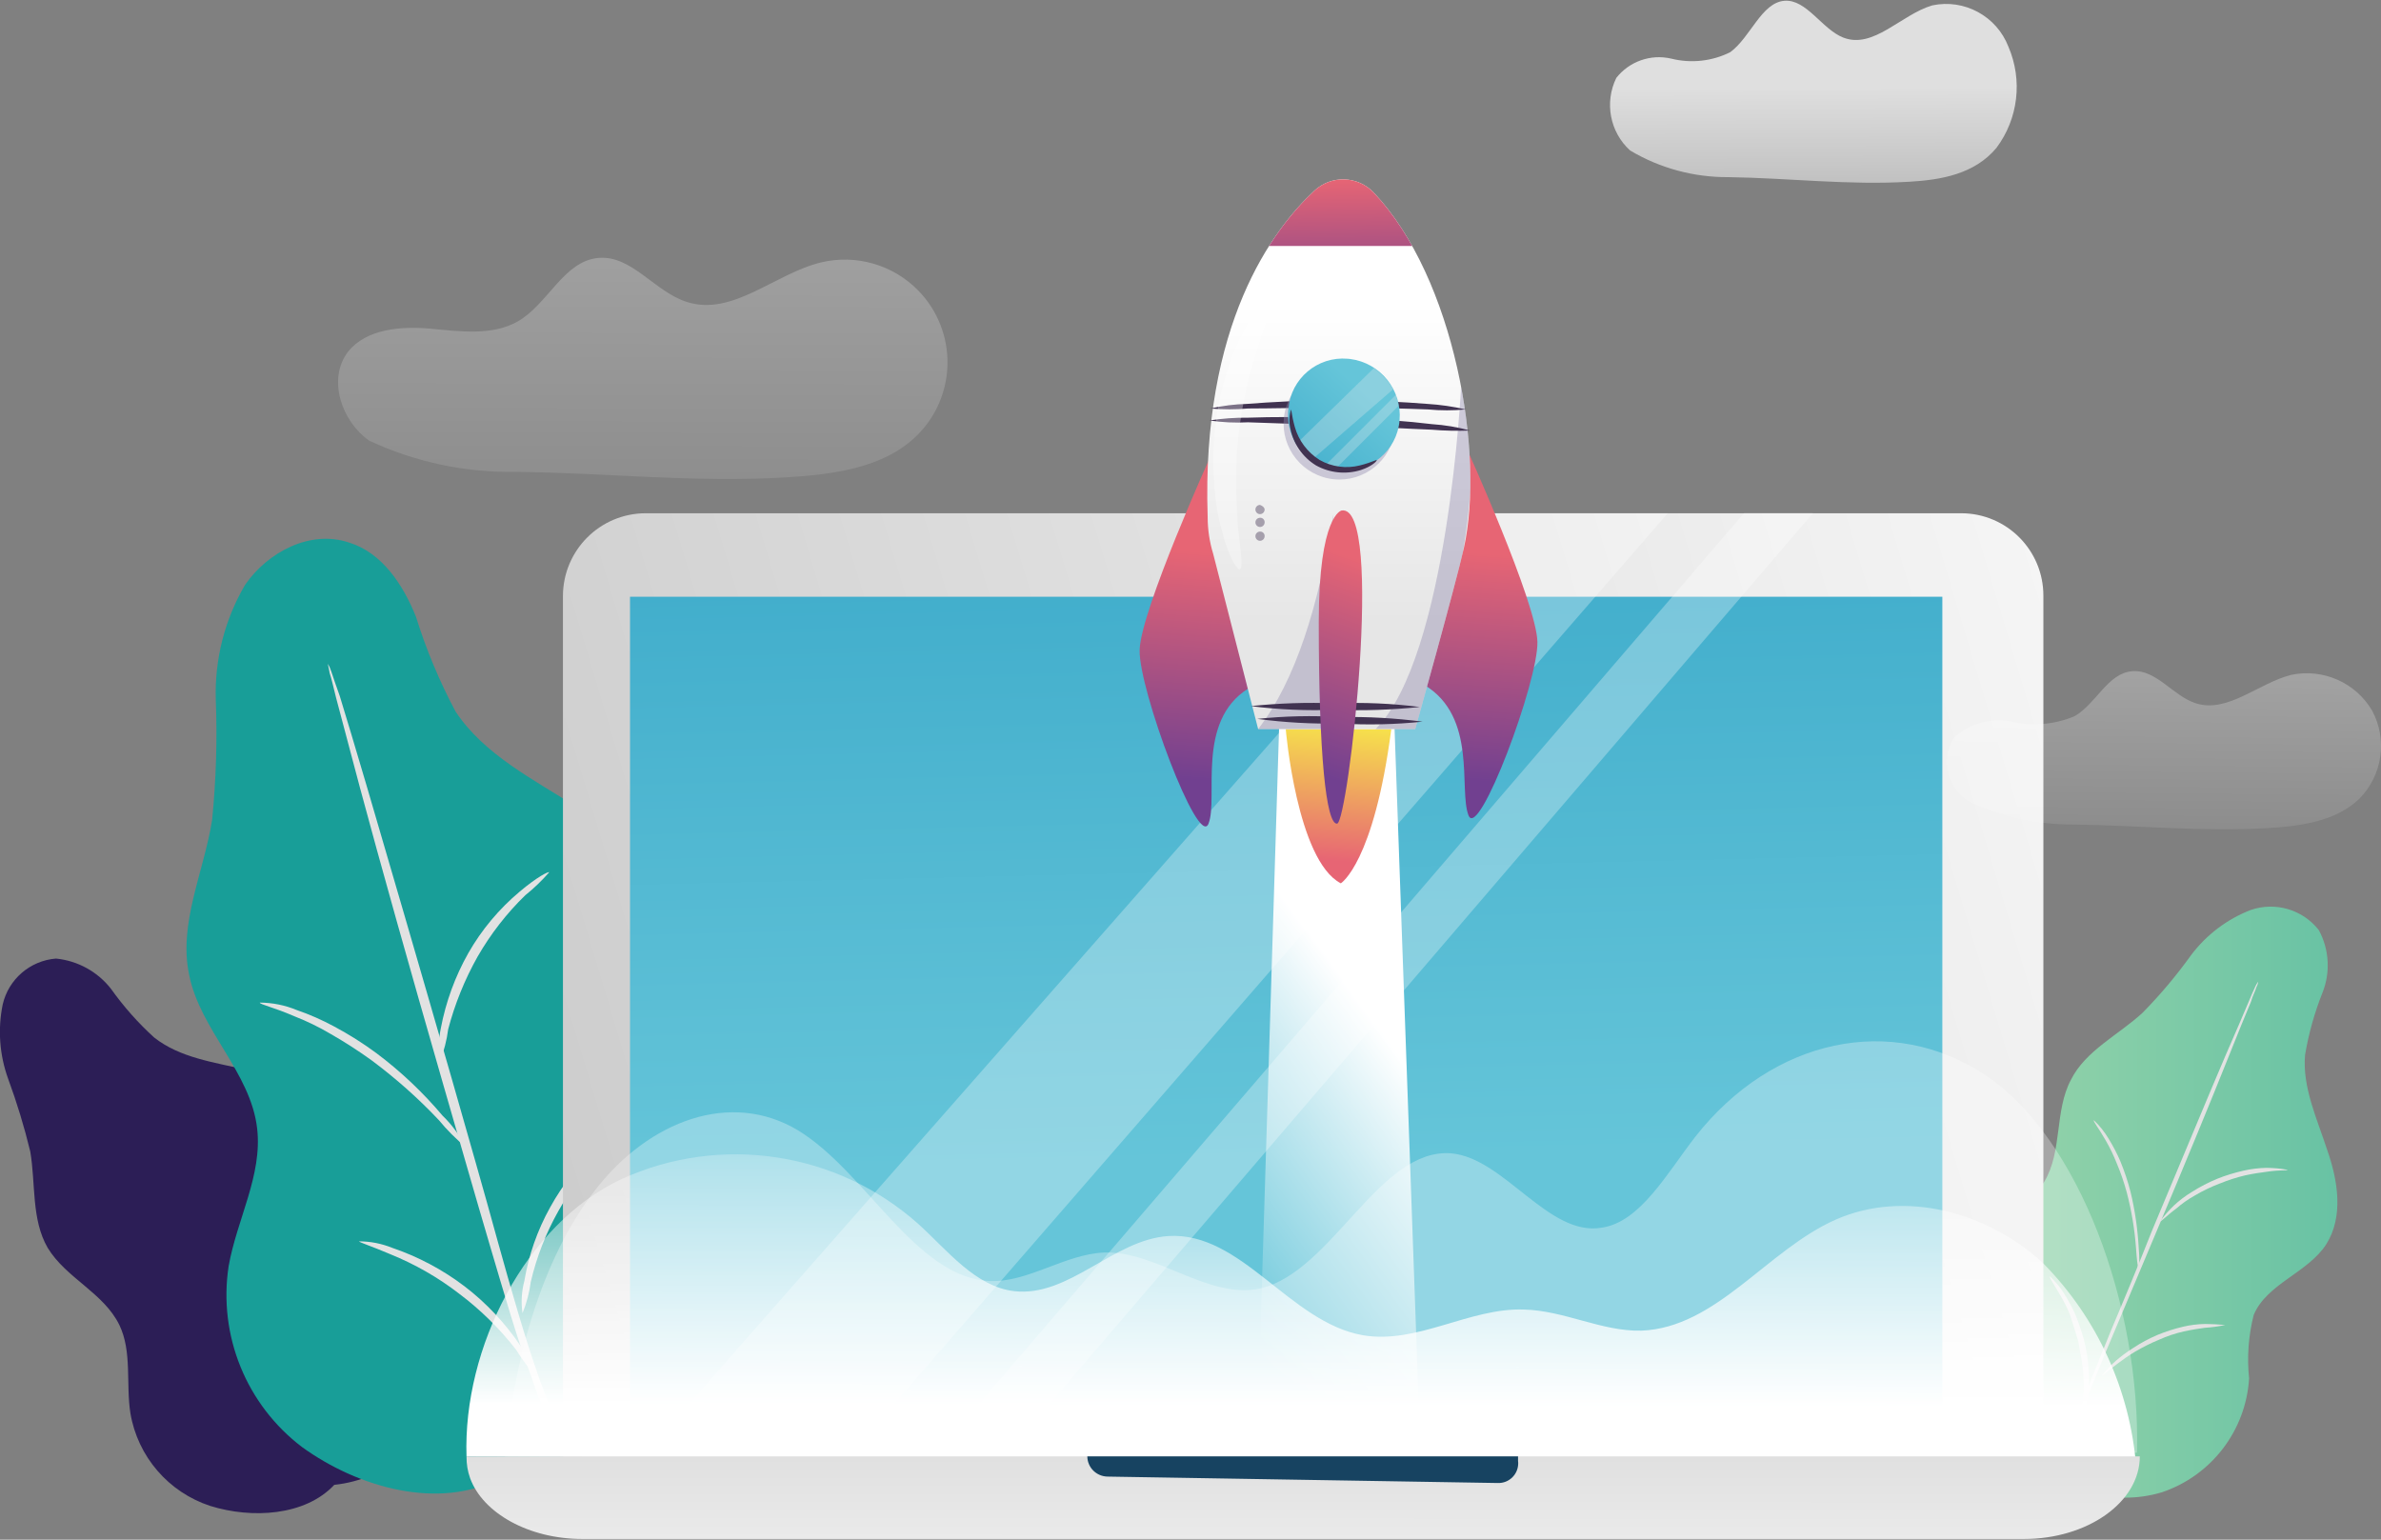 <?xml version="1.0" encoding="utf-8"?>
<!-- Generator: Adobe Illustrator 24.0.1, SVG Export Plug-In . SVG Version: 6.00 Build 0)  -->
<svg version="1.1" id="Layer_1" xmlns="http://www.w3.org/2000/svg" xmlns:xlink="http://www.w3.org/1999/xlink" x="0px" y="0px"
	 viewBox="0 0 3000 1940" style="enable-background:new 0 0 3000 1940;" xml:space="preserve">
<rect x="0" y="0" width="3000" height="1940" fill="#808080" stroke="none"/>
<style type="text/css">
	.st0{fill:#2C1E56;}
	.st1{opacity:0.75;}
	.st2{fill:url(#Path_30906_1_);}
	.st3{fill:url(#Path_30907_1_);}
	.st4{fill:#E2E2E2;}
	.st5{fill:url(#Path_30913_1_);}
	.st6{fill:url(#Path_30919_1_);}
	.st7{fill:url(#Rectangle_977_1_);}
	.st8{opacity:0.29;fill:#FFFFFF;enable-background:new    ;}
	.st9{fill:url(#Path_30922_1_);}
	.st10{opacity:0.3;}
	.st11{fill:#FFFFFF;}
	.st12{fill:url(#Path_30924_1_);}
	.st13{fill:url(#Path_30925_1_);}
	.st14{fill:#174361;}
	.st15{fill:url(#Path_30927_1_);}
	.st16{fill:url(#Path_30928_1_);}
	.st17{fill:url(#Path_30929_1_);}
	.st18{clip-path:url(#SVGID_2_);}
	.st19{fill:url(#Path_30930_1_);}
	.st20{clip-path:url(#SVGID_4_);}
	.st21{fill:url(#Path_30932_1_);}
	.st22{clip-path:url(#SVGID_6_);}
	.st23{opacity:0.4;fill:#8E87AD;enable-background:new    ;}
	.st24{clip-path:url(#SVGID_8_);}
	.st25{fill:#413351;}
	.st26{fill:url(#Path_30943_1_);}
	.st27{opacity:0.28;fill:#EBEBEB;enable-background:new    ;}
	.st28{opacity:0.42;fill:#413351;enable-background:new    ;}
	.st29{fill:url(#Path_30949_1_);}
	.st30{fill:url(#Path_30951_1_);}
	.st31{fill:url(#Path_30952_1_);}
	.st32{opacity:0.31;}
	.st33{opacity:0.46;}
	.st34{fill:none;}
</style>
<path id="Path_30900" class="st0" d="M421.2,1870.9c-37,39.4-104.1,42.8-156.2,26.6c-52.7-17.2-91.5-62.2-100.7-116.9
	c-5.8-37,2.3-77.5-13.9-111.1c-19.7-40.5-67.1-59-90.3-97.2c-20.8-35.9-15-81-22-121.5c-7.5-31-16.8-61.5-27.8-91.4
	c-10.9-30-13.3-62.4-6.9-93.7c7.3-31.9,34.5-55.3,67.1-57.9c27.4,2.7,52.5,16.5,69.4,38.2c15.9,22.3,34.1,42.9,54.4,61.3
	c32.4,25.5,75.2,31.2,115.7,40.5s83.3,27.8,99.5,66c17.4,39.4,1.1,89.1,25.5,125c18.4,19.6,39.9,36,63.7,48.6
	c53.1,38.5,77.4,105.4,61.3,168.9C541,1818.9,486.3,1864,421.2,1870.9"/>
<path id="Path_30901" class="st0" d="M489.5,1858.1c-2.1-1.3-4.1-2.8-5.8-4.6c-5.4-3.8-10.4-8-15-12.7
	c-17.9-16.9-34.5-35.1-49.8-54.4c-19.7-24.3-40.5-54.4-64.8-87.9c-23.1-33.6-49.8-70.6-76.4-109.9c-54.4-77.5-103-148.1-137.7-200.3
	c-17.4-25.5-31.2-46.3-41.6-61.3c-4.6-6.9-8.1-12.7-10.4-16.2c-1.3-1.9-2.4-3.8-3.5-5.8c1.3,2.1,2.8,4.1,4.6,5.8
	c2.3,3.5,6.9,9.3,11.6,16.2c10.4,13.9,24.3,34.7,42.8,60.2c35.9,50.9,84.5,121.5,138.8,199c26.6,39.4,52.1,76.4,76.4,109.9
	c23.1,33.6,44,64.8,63.6,89.1c14.9,19.6,31.2,38.1,48.6,55.5c4.9,4.3,9.6,9,13.9,13.9C486.5,1855.5,488.1,1856.7,489.5,1858.1z"/>
<path id="Path_30902" class="st0" d="M303.2,1403.4c1.1,1.1-4.6,9.3-12.7,23.1c-4.3,8.3-8.2,16.8-11.6,25.5
	c-3.8,10.6-6.9,21.4-9.3,32.4c-2.2,11-3.4,22.3-3.5,33.6c-0.2,9.3,0.1,18.6,1.1,27.8c1.3,8.4,2.1,16.9,2.3,25.5
	c-4.2-7.9-6.6-16.6-6.9-25.5c-1.5-9.6-2.3-19.2-2.3-28.9c0.1-11.7,1.2-23.3,3.5-34.7c2.1-11.6,5.6-22.8,10.4-33.6
	c3.5-8.8,7.8-17.3,12.7-25.5C291.9,1416.1,297.3,1409.6,303.2,1403.4z"/>
<path id="Path_30903" class="st0" d="M425.8,1574.7c1.1,0-4.6,9.3-10.4,23.1c-4.1,8.2-7.6,16.7-10.4,25.5
	c-3.5,10.6-6.2,21.4-8.1,32.4c-2.2,10.7-3.3,21.5-3.5,32.4c-0.3,8.9,0.1,17.8,1.1,26.6c1.4,8.4,2.1,16.9,2.3,25.5
	c-4.1-7.5-6.4-15.8-6.9-24.3c-1.4-9.2-2.2-18.5-2.3-27.8c0.1-11.3,1.2-22.5,3.5-33.6c2.2-11,5.3-21.9,9.3-32.4
	c3.4-8.7,7.3-17.2,11.6-25.5C415.7,1588.8,420.4,1581.4,425.8,1574.7z"/>
<path id="Path_30904" class="st0" d="M311.3,1631.4c-9.4-3.6-18.3-8.3-26.6-13.9c-20.8-10.9-42.5-20.2-64.8-27.8
	c-12.5-4-25.2-7.1-38.2-9.3c-10.3-2.1-20.7-3.3-31.2-3.5c-18.5-1.1-28.9,0-30.1-1.1c9.7-3.2,19.9-4.4,30.1-3.5
	c9.3,0,20.8,1.1,32.4,2.3c12.9,2.1,25.7,5.2,38.2,9.3c22.8,8,44.9,18.1,66,30.1C295.8,1618.7,304,1624.5,311.3,1631.4z"/>
<path id="Path_30905" class="st0" d="M422.3,1785.2c-1.1,1.1-8.1-5.8-22-15c-6.9-4.6-15-9.3-24.3-15c-9.3-4.6-20.8-9.3-32.4-13.9
	c-11.6-3.5-23.1-6.9-33.6-9.3c-9.5-2.2-19.2-3.3-28.9-3.5c-16.2-1.1-26.6,0-26.6-1.1c8.7-2.5,17.6-3.6,26.6-3.5
	c9.7,0.3,19.3,1.1,28.9,2.3c10.4,2.3,23.1,4.6,34.7,8.1c11.2,4.1,22,9.1,32.4,15c8.6,4.6,16.8,10,24.3,16.2
	C409.3,1771.2,416.3,1777.8,422.3,1785.2z"/>
<g id="Group_2898" transform="translate(85.682 12.407)" class="st1">
	
		<linearGradient id="Path_30906_1_" gradientUnits="userSpaceOnUse" x1="496.576" y1="1904.459" x2="496.259" y2="1945.155" gradientTransform="matrix(20.978 0 0 -9.39 -8211.337 18361.398)">
		<stop  offset="0" style="stop-color:#FFFFFF;stop-opacity:0"/>
		<stop  offset="1" style="stop-color:#FFFFFF"/>
	</linearGradient>
	<path id="Path_30906" class="st2" d="M2092,210.8c76.4,1.1,151.6,10.4,228,5.8c39.4-2.3,82.1-9.3,109.9-42.8
		c27.4-36.7,33.1-85.2,15-127.3c-14.9-38.6-55.6-60.7-96-52.1c-39.4,11.6-74.1,55.5-112.2,40.5c-26.6-10.4-46.3-48.6-74.1-46.3
		c-28.9,2.3-42.8,46.3-68.3,64.8c-22.9,11.4-49.2,14.3-74.1,8.1c-25.9-6.1-53,3.4-69.4,24.3c-15.1,30.9-8.1,68.2,17.4,91.4
		C2005.6,199.5,2048.5,211.1,2092,210.8z"/>
</g>
<g id="Group_2899" transform="translate(12.272 40.168)">
	
		<linearGradient id="Path_30907_1_" gradientUnits="userSpaceOnUse" x1="441.217" y1="1979.92" x2="456.239" y2="1956.274" gradientTransform="matrix(28.725 0 0 -49.246 -13537.701 95057.492)">
		<stop  offset="0" style="stop-color:#66BF88"/>
		<stop  offset="1" style="stop-color:#189E98"/>
	</linearGradient>
	<path id="Path_30907" class="st3" d="M617.2,1822.6c-76.4,40.5-178.3,11.6-248.8-39.4c-70.3-53.3-105.9-140.7-92.6-228
		c10.4-59,42.8-114.6,35.9-173.6c-8.1-70.6-71.7-123.8-85.6-193.2c-13.9-64.8,18.5-129.6,28.9-195.6c5-50.4,6.6-101,4.6-151.6
		c-1.5-50.7,11.3-100.9,37-144.6c28.9-41.6,82.1-69.4,130.8-53.2c41.6,12.7,68.3,53.2,84.5,93.7c12.8,41.2,29.5,81.1,49.8,119.2
		c35.9,54.4,98.3,85.6,152.7,120.4c55.5,34.7,109.9,84.5,116.9,149.3c5.8,68.3-44,135.4-25.5,201.3c11.6,41.6,46.3,70.6,71.7,105.3
		c60.2,85.6,62.5,199.1,5.8,287C824.4,1805.6,718.6,1846.5,617.2,1822.6"/>
</g>
<g id="Group_2902" transform="translate(19.564 46.612)">
	<g id="Group_2901">
		<g id="Group_2900">
			<path id="Path_30908" class="st4" d="M719.8,1831.2c-2.6-2.9-4.9-6-6.9-9.3c-6.1-8.9-11.5-18.1-16.2-27.8
				c-19.1-34.3-35-70.3-47.4-107.6c-17.4-46.3-33.6-103-52.1-165.5s-38.2-131.9-59-203.6C496.5,1172.8,459.5,1040.9,434,946
				c-12.7-47.4-23.1-86.8-30.1-113.4c-3.5-13.9-5.8-24.3-8.1-31.2c-1.1-6.9-2.3-10.4-2.3-11.6c2,3.3,3.5,6.8,4.6,10.4
				c2.3,6.9,5.8,17.4,10.4,30.1c8.1,26.6,19.7,64.8,33.6,112.2c27.8,94.9,66,225.6,107.6,370.3c20.8,72.9,40.5,141.2,57.9,204.8
				c17.4,62.5,33.6,119.2,49.8,165.5c12.7,36.6,27.4,72.5,44,107.6C712.9,1817.3,721,1831.2,719.8,1831.2z"/>
		</g>
	</g>
</g>
<g id="Group_2905" transform="translate(25.296 57.36)">
	<g id="Group_2904">
		<g id="Group_2903">
			<path id="Path_30909" class="st4" d="M666.7,1041.7c-9.2,10.5-19.2,20.2-30.1,28.9c-23.6,22.9-43.8,49-60.2,77.5
				c-16.2,28.8-28.6,59.5-37,91.4c-1.8,13.9-5.3,27.5-10.4,40.5c-2.1-13.8-1.7-27.9,1.1-41.6c6.3-33.3,18-65.4,34.7-94.9
				c16.8-29.5,38.8-55.7,64.8-77.5C651.6,1047.5,665.5,1040.6,666.7,1041.7z"/>
		</g>
	</g>
</g>
<g id="Group_2908" transform="translate(29.564 70.529)">
	<g id="Group_2907">
		<g id="Group_2906">
			<path id="Path_30910" class="st4" d="M758.4,1350.2c-8.3,10.6-17.6,20.2-27.8,28.9c-22.1,22.9-41.1,48.6-56.7,76.4
				c-15.7,27.9-27.4,57.9-34.7,89.1c-1.7,13.5-5.2,26.7-10.4,39.4c-2-13.5-1.2-27.3,2.3-40.5c5.4-32.5,16.4-63.8,32.4-92.6
				c16-29.1,36.7-55.3,61.3-77.5C734.4,1363.5,745.8,1355.6,758.4,1350.2z"/>
		</g>
	</g>
</g>
<g id="Group_2911" transform="translate(16.059 64.077)">
	<g id="Group_2910">
		<g id="Group_2909">
			<path id="Path_30911" class="st4" d="M570.6,1381c-12.3-10.1-23.5-21.3-33.6-33.6c-25.9-27.5-54.2-52.6-84.5-75.2
				c-16.7-12.1-34.1-23.3-52.1-33.6c-14.4-8.5-29.5-15.9-45.1-22c-26.6-11.6-44-15-44-17.4c15.9,0.1,31.6,3.2,46.3,9.3
				c16.4,5.6,32.2,12.6,47.4,20.8c18.5,9.9,36.3,21.1,53.2,33.6c30.7,23,58.6,49.4,83.3,78.7C553.4,1353.1,563.1,1366.4,570.6,1381z
				"/>
		</g>
	</g>
</g>
<g id="Group_2914" transform="translate(21.175 76.393)">
	<g id="Group_2913">
		<g id="Group_2912">
			<path id="Path_30912" class="st4" d="M654.6,1657.9c-9.6-10.3-18.1-21.5-25.5-33.6c-20.7-26.6-44.8-50.4-71.7-70.6
				c-26.5-20.5-55.7-37.2-86.8-49.8c-24.3-10.4-39.4-15-39.4-16.2c14.3,0,28.4,2.8,41.6,8.1c32.9,11.2,63.8,27.6,91.4,48.6
				c27.5,21,51.3,46.5,70.6,75.2C643.6,1631.3,650.3,1644.2,654.6,1657.9z"/>
		</g>
	</g>
</g>
<linearGradient id="Path_30913_1_" gradientUnits="userSpaceOnUse" x1="590.098" y1="1922.296" x2="614.599" y2="1922.296" gradientTransform="matrix(20.616 0 0 -30.482 -9725.081 60109.383)">
	<stop  offset="0" style="stop-color:#9ED7AB"/>
	<stop  offset="1" style="stop-color:#68C2A4"/>
</linearGradient>
<path id="Path_30913" class="st5" d="M2552.6,1825.7c-53.2-10.4-92.6-64.8-106.5-116.9c-13.7-53.7,3.2-110.6,44-148.1
	c27.8-24.3,66-39.4,85.6-71.7c23.1-38.2,12.7-89.1,33.6-128.4c18.5-37,60.2-56.7,90.3-84.5c22.3-22.7,42.8-47.1,61.3-72.9
	c19.3-25.5,45.3-45.2,75.2-56.7c31-10.6,65.4-0.4,85.6,25.5c13.1,24.3,14.8,53.1,4.6,78.7c-10.1,25.4-17.5,51.7-22,78.7
	c-3.5,40.5,15,79.9,27.8,119.2c13.9,39.4,20.8,84.5-1.1,119.2c-23.1,35.9-75.2,49.8-91.4,89.1c-6.6,26.1-8.6,53.1-5.8,79.9
	c-4,65.7-47.5,122.5-109.9,143.5C2661,1899.2,2592.9,1877.6,2552.6,1825.7"/>
<path id="Path_30914" class="st4" d="M2600,1875.5v-6.9c0.4-6.6,1.2-13.2,2.3-19.7c3.5-17.4,9.3-41.6,18.5-71.7
	c9.3-30.1,24.3-63.6,39.4-101.8c16.2-38.2,33.6-79.9,50.9-123.8c37-87.9,69.4-166.6,93.7-223.3c12.7-28.9,22-50.9,28.9-67.1
	c3.5-8.1,5.8-13.9,8.1-18.5c0.9-2.1,2.1-4,3.5-5.8c-0.3,2.4-1.1,4.8-2.3,6.9c-1.1,4.6-4.6,10.4-6.9,18.5
	c-6.9,16.2-16.2,39.4-27.8,68.3c-23.1,57.9-55.5,136.5-92.6,224.5c-18.5,44-35.9,85.6-52.1,123.8c-16.2,38.2-30.1,71.7-40.5,100.7
	s-16.2,53.2-20.8,70.6c-2,6.4-3.2,13-3.5,19.7C2599.5,1871.6,2599.9,1873.5,2600,1875.5z"/>
<path id="Path_30915" class="st4" d="M2882.4,1474c0,1.1-10.4,0-25.5,2.3c-8.1,1.1-17.4,2.3-27.8,4.6c-11.1,2.6-21.9,6.1-32.4,10.4
	c-10.8,4.1-21.3,9.1-31.2,15c-8.3,4.6-16,10-23.1,16.2c-12.7,9.3-19.7,17.4-20.8,16.2c5.3-7,11.1-13.6,17.4-19.7
	c7.1-6.6,14.8-12.4,23.1-17.4c9.9-6.3,20.4-11.7,31.2-16.2c10.9-4.4,22.1-7.8,33.6-10.4c9.5-2.2,19.2-3.3,28.9-3.5
	C2864.7,1471.6,2873.6,1472.3,2882.4,1474z"/>
<path id="Path_30916" class="st4" d="M2803.7,1669.5c-8.4,1.8-16.9,3-25.5,3.5c-8.1,1.1-16.2,2.3-26.6,4.6
	c-10.7,2.4-21.2,5.9-31.2,10.4c-10.4,4.3-20.4,9.3-30.1,15c-7.6,4.6-14.9,9.6-22,15c-12.7,9.3-19.7,16.2-19.7,15
	c5.2-6.7,11-12.9,17.4-18.5c6.9-5.9,14.3-11.4,22-16.2c9.5-6.3,19.6-11.7,30.1-16.2c10.5-4.3,21.3-7.8,32.4-10.4
	c9.1-2.2,18.4-3.3,27.8-3.5C2786.7,1668.3,2795.2,1668.7,2803.7,1669.5z"/>
<path id="Path_30917" class="st4" d="M2694.9,1603.6c-1.8-10-2.9-20-3.5-30.1c-1.7-23.8-5.6-47.5-11.6-70.6
	c-3.4-12.6-7.6-25-12.7-37c-3.9-10-8.6-19.6-13.9-28.9c-9.3-16.2-16.2-24.3-15-25.5c7.2,6.8,13.4,14.6,18.5,23.1
	c5.7,9.3,10.8,18.9,15,28.9c5.1,12.4,9.4,25.2,12.7,38.2c5.7,23.5,9.1,47.6,10.4,71.7C2695.7,1583.5,2695.7,1593.5,2694.9,1603.6z"
	/>
<path id="Path_30918" class="st4" d="M2624.4,1780.6c-0.6-8.9-0.3-17.8,1.1-26.6c0.1-9.7-0.3-19.3-1.1-28.9
	c-1.1-10.4-3.5-22-5.8-34.7c-3.5-11.6-6.9-23.1-10.4-33.6c-3.5-8.8-7.8-17.3-12.7-25.5c-8.1-13.9-13.9-22-12.7-23.1
	c6.6,6.2,12.5,13.2,17.4,20.8c5.1,8.2,9.7,16.7,13.9,25.5c4.6,10.9,8.4,22.1,11.6,33.6c3,11.8,4.9,23.8,5.8,35.9
	c0.6,9.6,0.6,19.3,0,28.9C2631.2,1762.5,2628.8,1772,2624.4,1780.6z"/>
<linearGradient id="Path_30919_1_" gradientUnits="userSpaceOnUse" x1="502.091" y1="1943.09" x2="536.118" y2="1949.636" gradientTransform="matrix(76.361 0 0 -49.028 -37724.184 96644.094)">
	<stop  offset="0" style="stop-color:#CCCCCC"/>
	<stop  offset="1" style="stop-color:#FFFFFF"/>
</linearGradient>
<path id="Path_30919" class="st6" d="M709.3,750.8v1093.5h1865.3V750.8c0.2-57.3-46-103.9-103.3-104.1c-0.3,0-0.5,0-0.8,0H813.5
	C756,646.8,709.5,693.3,709.3,750.8z"/>
<linearGradient id="Rectangle_977_1_" gradientUnits="userSpaceOnUse" x1="516.587" y1="1955.563" x2="517.124" y2="1939.857" gradientTransform="matrix(67.692 0 0 -46.47 -33377.543 91606.523)">
	<stop  offset="0" style="stop-color:#42AECC"/>
	<stop  offset="1" style="stop-color:#65C5D9"/>
</linearGradient>
<rect id="Rectangle_977" x="793.8" y="751.9" class="st7" width="1653.5" height="1135.1"/>
<path id="Path_30920" class="st8" d="M801.9,1844.3l1053-1197.6h246.5L1061.1,1844.3H801.9z"/>
<path id="Path_30921" class="st8" d="M1168.7,1844.3L2197.4,646.6h86.8L1257.8,1844.3H1168.7z"/>
<g id="Group_2915" transform="translate(26.709 71.905)">
	
		<linearGradient id="Path_30922_1_" gradientUnits="userSpaceOnUse" x1="487.507" y1="1818.023" x2="487.238" y2="1791.764" gradientTransform="matrix(86.127 0 0 -16.096 -40348.211 30539.641)">
		<stop  offset="0" style="stop-color:#FFFFFF;stop-opacity:0"/>
		<stop  offset="0.999" style="stop-color:#FFFFFF"/>
	</linearGradient>
	<path id="Path_30922" class="st9" d="M561.1,1763.1c-4.6-136.5,74.1-292.8,195.6-349.5c124.8-56.8,271.5-34.5,373.8,56.8
		c37,33.6,71.7,78.7,120.4,84.5c69.4,8.1,125-64.8,194.4-69.4c92.6-5.8,152.7,108.8,245.3,125c68.3,11.6,134.2-34.7,202.5-32.4
		c50.9,1.1,98.3,27.8,148.1,26.6c94.9-3.5,158.5-101.8,245.3-140c86.8-38.2,192.1-9.3,261.5,55.5c67.8,68.8,109.1,159.3,116.8,255.6
		L561.1,1763.1z"/>
</g>
<g id="Group_2916" transform="translate(28.659 66.085)" class="st10">
	<path id="Path_30923" class="st11" d="M2663.9,1764.3c4.6-185.1-72.9-396.9-190.9-475.6s-268.5-46.3-365.6,77.5
		c-35.9,46.3-69.4,107.6-118,114.6c-67.1,11.6-122.6-87.9-189.8-93.7c-90.3-6.9-149.3,148.1-239.5,170.1
		c-66,15-130.8-47.4-197.9-45.1c-49.8,2.3-96,38.2-144.6,35.9c-92.6-4.6-155.1-137.7-240.7-189.8c-84.5-50.9-187.5-12.7-255.7,75.2
		c-68.3,87.9-104.1,217.5-114.6,348.3L2663.9,1764.3z"/>
</g>
<linearGradient id="Path_30924_1_" gradientUnits="userSpaceOnUse" x1="632.054" y1="1922.285" x2="636.866" y2="1937.797" gradientTransform="matrix(8.385 0 0 -37.138 -3632.379 73219.266)">
	<stop  offset="0" style="stop-color:#FFFFFF;stop-opacity:0"/>
	<stop  offset="0.999" style="stop-color:#FFFFFF"/>
</linearGradient>
<path id="Path_30924" class="st12" d="M1611.9,908.1l-27.8,900.2h204.8l-32.4-907.2L1611.9,908.1z"/>
<linearGradient id="Path_30925_1_" gradientUnits="userSpaceOnUse" x1="514.072" y1="1601.955" x2="513.657" y2="1479.436" gradientTransform="matrix(86.309 0 0 -4.263 -42713.309 8460.867)">
	<stop  offset="0" style="stop-color:#CCCCCC"/>
	<stop  offset="1" style="stop-color:#FFFFFF"/>
</linearGradient>
<path id="Path_30925" class="st13" d="M587.8,1835h2108.3c0,57.9-66,104.1-145.8,104.1H733.6c-67.1,0-125-32.4-141.2-76.4
	C589.2,1853.9,587.7,1844.5,587.8,1835z"/>
<path id="Path_30926" class="st14" d="M1370,1835L1370,1835c0.1,14,11.4,25.3,25.5,25.5l491.8,8.1c13.8,0.4,25.2-10.4,25.6-24.2
	c0-1.2,0-2.4-0.2-3.6v-5.8H1370z"/>
<linearGradient id="Path_30927_1_" gradientUnits="userSpaceOnUse" x1="706.116" y1="1860.874" x2="704.895" y2="1837.302" gradientTransform="matrix(5.447 0 0 -7.958 -2158.971 15706.194)">
	<stop  offset="0.1" style="stop-color:#F6E04C"/>
	<stop  offset="1" style="stop-color:#E76574"/>
</linearGradient>
<path id="Path_30927" class="st15" d="M1620,918.6c0,0,13.9,165.5,69.4,194.4c0,0,41.6-25.5,63.6-194.4H1620z"/>
<linearGradient id="Path_30928_1_" gradientUnits="userSpaceOnUse" x1="669.691" y1="1937.435" x2="669.3" y2="1920.117" gradientTransform="matrix(5.59 0 0 -19.187 -2238.417 37823.57)">
	<stop  offset="0.134" style="stop-color:#E76574"/>
	<stop  offset="1" style="stop-color:#714090"/>
</linearGradient>
<path id="Path_30928" class="st16" d="M1526.2,572.6c0,0-89.1,196.7-90.3,246.5c-1.1,49.8,74.1,251.1,86.8,218.7
	c12.7-32.4-16.2-128.4,49.8-170.1l-29-140c-6.2-24.3-10.1-49.1-11.6-74.1C1529.7,630.5,1527.4,599.2,1526.2,572.6z"/>
<linearGradient id="Path_30929_1_" gradientUnits="userSpaceOnUse" x1="722.361" y1="1937.292" x2="721.97" y2="1919.974" gradientTransform="matrix(5.827 0 0 -19.187 -2342.476 37823.129)">
	<stop  offset="0.134" style="stop-color:#E76574"/>
	<stop  offset="1" style="stop-color:#714090"/>
</linearGradient>
<path id="Path_30929" class="st17" d="M1846.8,562.2c0,0,89.1,196.7,90.3,246.5c1.2,49.8-74.1,251.1-86.8,218.7
	c-12.7-32.4,11.6-123.8-55.5-164.3l35.9-145.8c6.2-24.3,10.1-49.1,11.6-74.1C1843.3,620,1845.6,588.8,1846.8,562.2z"/>
<g id="Group_2921" transform="translate(64.924 21.624)">
	<g>
		<defs>
			<path id="SVGID_1_" d="M1590.9,218.9c-52.1,48.6-142.3,167.8-134.2,410.8c0,15.7,2.3,31.3,6.9,46.3l56.7,221h197.9
				c0,0,50.9-181.7,61.3-228c26.6-118-11.6-340.2-113.4-447.8c-20.1-21.4-53.7-22.5-75.1-2.4C1591,218.8,1591,218.8,1590.9,218.9z"
				/>
		</defs>
		<clipPath id="SVGID_2_">
			<use xlink:href="#SVGID_1_"  style="overflow:visible;"/>
		</clipPath>
		<g id="Group_2917" class="st18">
			
				<linearGradient id="Path_30930_1_" gradientUnits="userSpaceOnUse" x1="518.662" y1="1935.599" x2="518.662" y2="1921.407" gradientTransform="matrix(13.573 0 0 -28.351 -5417.912 55237.828)">
				<stop  offset="0" style="stop-color:#FFFFFF"/>
				<stop  offset="0.993" style="stop-color:#E6E6E6"/>
			</linearGradient>
			<path id="Path_30930" class="st19" d="M1590.9,218.9c-52.1,48.6-142.3,167.8-134.2,410.8c0,15.7,2.3,31.3,6.9,46.3l56.7,221
				h197.9c0,0,50.9-181.7,61.3-228c26.6-118-11.6-340.2-113.4-447.8c-20.1-21.4-53.7-22.5-75.1-2.4
				C1591,218.8,1591,218.8,1590.9,218.9z"/>
		</g>
	</g>
	<g>
		<defs>
			<path id="SVGID_3_" d="M1590.9,218.9c-52.1,48.6-142.3,167.8-134.2,410.8c0,15.7,2.3,31.3,6.9,46.3l56.7,221h197.9
				c0,0,50.9-181.7,61.3-228c26.6-118-11.6-340.2-113.4-447.8c-20.1-21.4-53.7-22.5-75.1-2.4C1591,218.8,1591,218.8,1590.9,218.9z"
				/>
		</defs>
		<clipPath id="SVGID_4_">
			<use xlink:href="#SVGID_3_"  style="overflow:visible;"/>
		</clipPath>
		<g id="Group_2918" class="st20">
			
				<linearGradient id="Path_30932_1_" gradientUnits="userSpaceOnUse" x1="549.831" y1="1906.565" x2="550.954" y2="1864.673" gradientTransform="matrix(9.711 0 0 -4.831 -3732.387 9387.034)">
				<stop  offset="0.134" style="stop-color:#E76574"/>
				<stop  offset="1" style="stop-color:#714090"/>
			</linearGradient>
			<path id="Path_30932" class="st21" d="M1534.2,288.3h180.5l11.6-107.6l-148.1-10.4l-89.1,26.6L1534.2,288.3z"/>
		</g>
	</g>
	<g>
		<defs>
			<path id="SVGID_5_" d="M1590.9,218.9c-52.1,48.6-142.3,167.8-134.2,410.8c0,15.7,2.3,31.3,6.9,46.3l56.7,221h197.9
				c0,0,50.9-181.7,61.3-228c26.6-118-11.6-340.2-113.4-447.8c-20.1-21.4-53.7-22.5-75.1-2.4C1591,218.8,1591,218.8,1590.9,218.9z"
				/>
		</defs>
		<clipPath id="SVGID_6_">
			<use xlink:href="#SVGID_5_"  style="overflow:visible;"/>
		</clipPath>
		<g id="Group_2919" class="st22">
			<path id="Path_30934" class="st23" d="M1615.2,626.2c-18.5,114.6-47.4,209.4-94.9,270.8h79.9L1615.2,626.2z"/>
		</g>
	</g>
	<g>
		<defs>
			<path id="SVGID_7_" d="M1590.9,218.9c-52.1,48.6-142.3,167.8-134.2,410.8c0,15.7,2.3,31.3,6.9,46.3l56.7,221h197.9
				c0,0,50.9-181.7,61.3-228c26.6-118-11.6-340.2-113.4-447.8c-20.1-21.4-53.7-22.5-75.1-2.4C1591,218.8,1591,218.8,1590.9,218.9z"
				/>
		</defs>
		<clipPath id="SVGID_8_">
			<use xlink:href="#SVGID_7_"  style="overflow:visible;"/>
		</clipPath>
		<g id="Group_2920" class="st24">
			<path id="Path_30936" class="st23" d="M1776,465.3c0,0-16.2,340.2-107.6,431.6h49.8C1718.2,896.9,1824.7,619.2,1776,465.3z"/>
		</g>
	</g>
</g>
<path id="Path_30938" class="st25" d="M1846.8,515.9c-15.8,1.5-31.7,1.5-47.4,0c-28.9-1.1-68.3-2.3-113.4-2.3
	c-44,0-84.5,1.1-113.4,1.1c-15.8,1.4-31.7,1.4-47.4,0c15.2-3.5,30.7-5.4,46.3-5.8c28.9-2.3,69.4-4.6,113.4-4.6
	c44,0,84.5,2.3,113.4,4.6C1814.5,509.9,1830.8,512.2,1846.8,515.9z"/>
<path id="Path_30939" class="st25" d="M1852.5,542.5c-16.2,0.6-32.4,0.3-48.6-1.1c-30.1-1.1-70.6-3.5-115.7-5.8
	c-45.1-1.1-86.8-2.3-115.7-3.5c-16.2,0.9-32.5,0.1-48.6-2.3c16.1-2.5,32.3-3.7,48.6-3.5c30.1-1.1,70.6-1.1,115.7,0
	s86.8,4.6,115.7,8.1C1820.4,535.5,1836.6,538.2,1852.5,542.5z"/>
<path id="Path_30940" class="st25" d="M1792.4,909.3c-34.6,3.6-69.4,4.4-104.1,2.3c-34.8,0.7-69.6-1.2-104.1-5.8
	c34.6-3.6,69.4-4.4,104.1-2.3C1723.1,902.9,1757.9,904.8,1792.4,909.3z"/>
<path id="Path_30941" class="st25" d="M1788.9,890.8c-35.4,3.7-70.9,4.9-106.5,3.5c-35.6,1.4-71.2-0.1-106.5-4.6
	c35.4-3.7,70.9-4.9,106.5-3.5C1718,884.8,1753.6,886.3,1788.9,890.8z"/>
<path id="Path_30942" class="st23" d="M1757.7,541.3c-4.2,38.7-38.9,66.6-77.5,62.5c-38.7-4.2-66.6-38.9-62.5-77.5
	c4.2-38.6,38.9-66.6,77.5-62.5C1733.7,468.2,1761.6,502.8,1757.7,541.3z"/>
<linearGradient id="Path_30943_1_" gradientUnits="userSpaceOnUse" x1="684.402" y1="1868.018" x2="700.402" y2="1886.021" gradientTransform="matrix(5.763 0 0 -5.779 -2317.438 11393.307)">
	<stop  offset="0" style="stop-color:#42AECC"/>
	<stop  offset="1" style="stop-color:#65C5D9"/>
</linearGradient>
<path id="Path_30943" class="st26" d="M1763.4,529.8c-3.2,37.9-36.6,66-74.5,62.8c-1-0.1-2-0.2-3.1-0.3c-38.3-3.7-66.3-37.7-62.6-76
	c0-0.5,0.1-1,0.2-1.5c3.2-37.9,36.6-66,74.5-62.8c1,0.1,2,0.2,3.1,0.3C1739.2,457.1,1766.8,491.3,1763.4,529.8z"/>
<path id="Path_30944" class="st27" d="M1632.7,559.9l98.3-96c10,6.9,18.4,16,24.3,26.6l-104.1,90.3
	C1651.2,580.7,1633.8,570.3,1632.7,559.9z"/>
<path id="Path_30945" class="st27" d="M1667.4,588.8l91.4-91.4l3.5,13.9l-81,81L1667.4,588.8z"/>
<path id="Path_30946" class="st28" d="M1593.4,642c0,3.2-2.6,5.8-5.8,5.8s-5.8-2.6-5.8-5.8c0-3.2,2.6-5.8,5.8-5.8l0,0
	C1591,637.4,1593.4,639.7,1593.4,642z"/>
<path id="Path_30947" class="st28" d="M1593.4,658.2c0,3.2-2.6,5.8-5.8,5.8s-5.8-2.6-5.8-5.8s2.6-5.8,5.8-5.8l0,0
	c3-0.2,5.6,2.1,5.8,5.1C1593.4,657.8,1593.4,658,1593.4,658.2z"/>
<path id="Path_30948" class="st28" d="M1593.4,675.6c0,3.2-2.6,5.8-5.8,5.8s-5.8-2.6-5.8-5.8c0-3.2,2.6-5.8,5.8-5.8l0,0
	c3-0.2,5.6,2.1,5.8,5.1C1593.4,675.1,1593.4,675.4,1593.4,675.6z"/>
<linearGradient id="Path_30949_1_" gradientUnits="userSpaceOnUse" x1="999.94" y1="1931.24" x2="998.963" y2="1910.697" gradientTransform="matrix(2.241 0 0 -16.158 -551.003 31857.891)">
	<stop  offset="0.134" style="stop-color:#E76574"/>
	<stop  offset="1" style="stop-color:#714090"/>
</linearGradient>
<path id="Path_30949" class="st29" d="M1690.5,643.2c0,0-28.9,4.6-28.9,141.2c0,166.6,9.3,254.6,23.1,253.4
	C1698.6,1036.6,1744.9,635.1,1690.5,643.2z"/>
<path id="Path_30950" class="st25" d="M1734.5,579.5c1.1,1.1-5.8,8.1-19.7,12.7c-18.9,5.9-39.4,3.8-56.7-5.8
	c-17.1-10.5-28.9-27.7-32.4-47.4c-1.7-7.7-1.3-15.7,1.1-23.1c1.1,7.4,2.6,14.8,4.6,22c4.9,17.3,16,32.1,31.2,41.6
	c15.4,8.8,33.7,11.3,50.9,6.9C1720.8,584.6,1727.7,582.2,1734.5,579.5z"/>
<g id="Group_2922" transform="translate(103.05 46.987)" class="st10">
	
		<linearGradient id="Path_30951_1_" gradientUnits="userSpaceOnUse" x1="492.124" y1="1784.172" x2="493.15" y2="1826.04" gradientTransform="matrix(22.389 0 0 -8.164 -8408.494 15678.409)">
		<stop  offset="0" style="stop-color:#FFFFFF;stop-opacity:0"/>
		<stop  offset="0.999" style="stop-color:#FFFFFF"/>
	</linearGradient>
	<path id="Path_30951" class="st30" d="M2509.7,991.9c81,1.1,162,9.3,243,4.6c41.6-2.3,86.8-8.1,116.9-37
		c29.2-29.5,35.8-74.5,16.2-111.1c-20.8-35.3-61.7-53.4-101.8-45.1c-41.6,10.4-79.9,48.6-120.3,35.9c-28.9-9.3-49.8-42.8-79.9-40.5
		c-31.2,2.3-45.1,40.5-72.9,56.7c-24.9,10.5-52.4,12.9-78.7,6.9c-26.6-5.6-54.3,2.2-74.1,20.8c-16.1,27.6-7.4,62.9,19.7,79.9
		C2419.1,982.3,2464.1,992.2,2509.7,991.9z"/>
</g>
<g id="Group_2923" transform="translate(20.088 25.667)" class="st10">
	
		<linearGradient id="Path_30952_1_" gradientUnits="userSpaceOnUse" x1="489.894" y1="1872.399" x2="490.236" y2="1925.455" gradientTransform="matrix(31.444 0 0 -11.414 -14620.783 22174.721)">
		<stop  offset="0" style="stop-color:#FFFFFF;stop-opacity:0"/>
		<stop  offset="0.999" style="stop-color:#FFFFFF"/>
	</linearGradient>
	<path id="Path_30952" class="st31" d="M629,568.9c113.4,1.1,226.8,13.9,341.3,6.9c59-3.5,122.6-11.6,164.3-52.1
		c51.2-49.9,52.3-131.8,2.5-183.1c-31.8-32.7-78.5-46.2-122.8-35.6c-57.9,13.9-111.1,68.3-168.9,49.8c-40.5-12.7-69.4-59-111.1-55.5
		c-44,3.5-63.6,57.9-101.8,79.9c-32.4,18.5-72.9,12.7-109.9,9.3s-81,0-104.1,28.9c-26.6,34.7-8.1,87.9,26.6,112.2
		C502.6,556.4,565.5,569.9,629,568.9z"/>
</g>
<g id="Group_2926" transform="translate(65.248 27.134)" class="st32">
	<g id="Group_2925">
		<g id="Group_2924">
			<path id="Path_30953" class="st11" d="M1544.3,333.7c3.5,2.3-4.6,22-16.2,52.1c-5.8,15-11.6,33.6-17.4,54.4
				c-6.1,22.4-10.7,45.2-13.9,68.3c-3.2,23-4.7,46.2-4.6,69.4c0,22,1.1,41.6,2.3,57.9c3.5,32.4,6.9,53.2,2.3,54.4
				c-3.5,1.1-15-17.4-23.1-50.9c-5.3-19.6-8.4-39.8-9.3-60.2c-3.6-50.2,3.1-100.6,19.7-148.1c6.7-19.3,15.2-37.9,25.5-55.5
				C1525.8,346.4,1542,331.4,1544.3,333.7z"/>
		</g>
	</g>
</g>
<g id="Group_2927" transform="translate(68.45 50.023)" class="st33">
	<path id="Path_30954" class="st34" d="M1538.8,869.7l125,3.5"/>
</g>
</svg>
